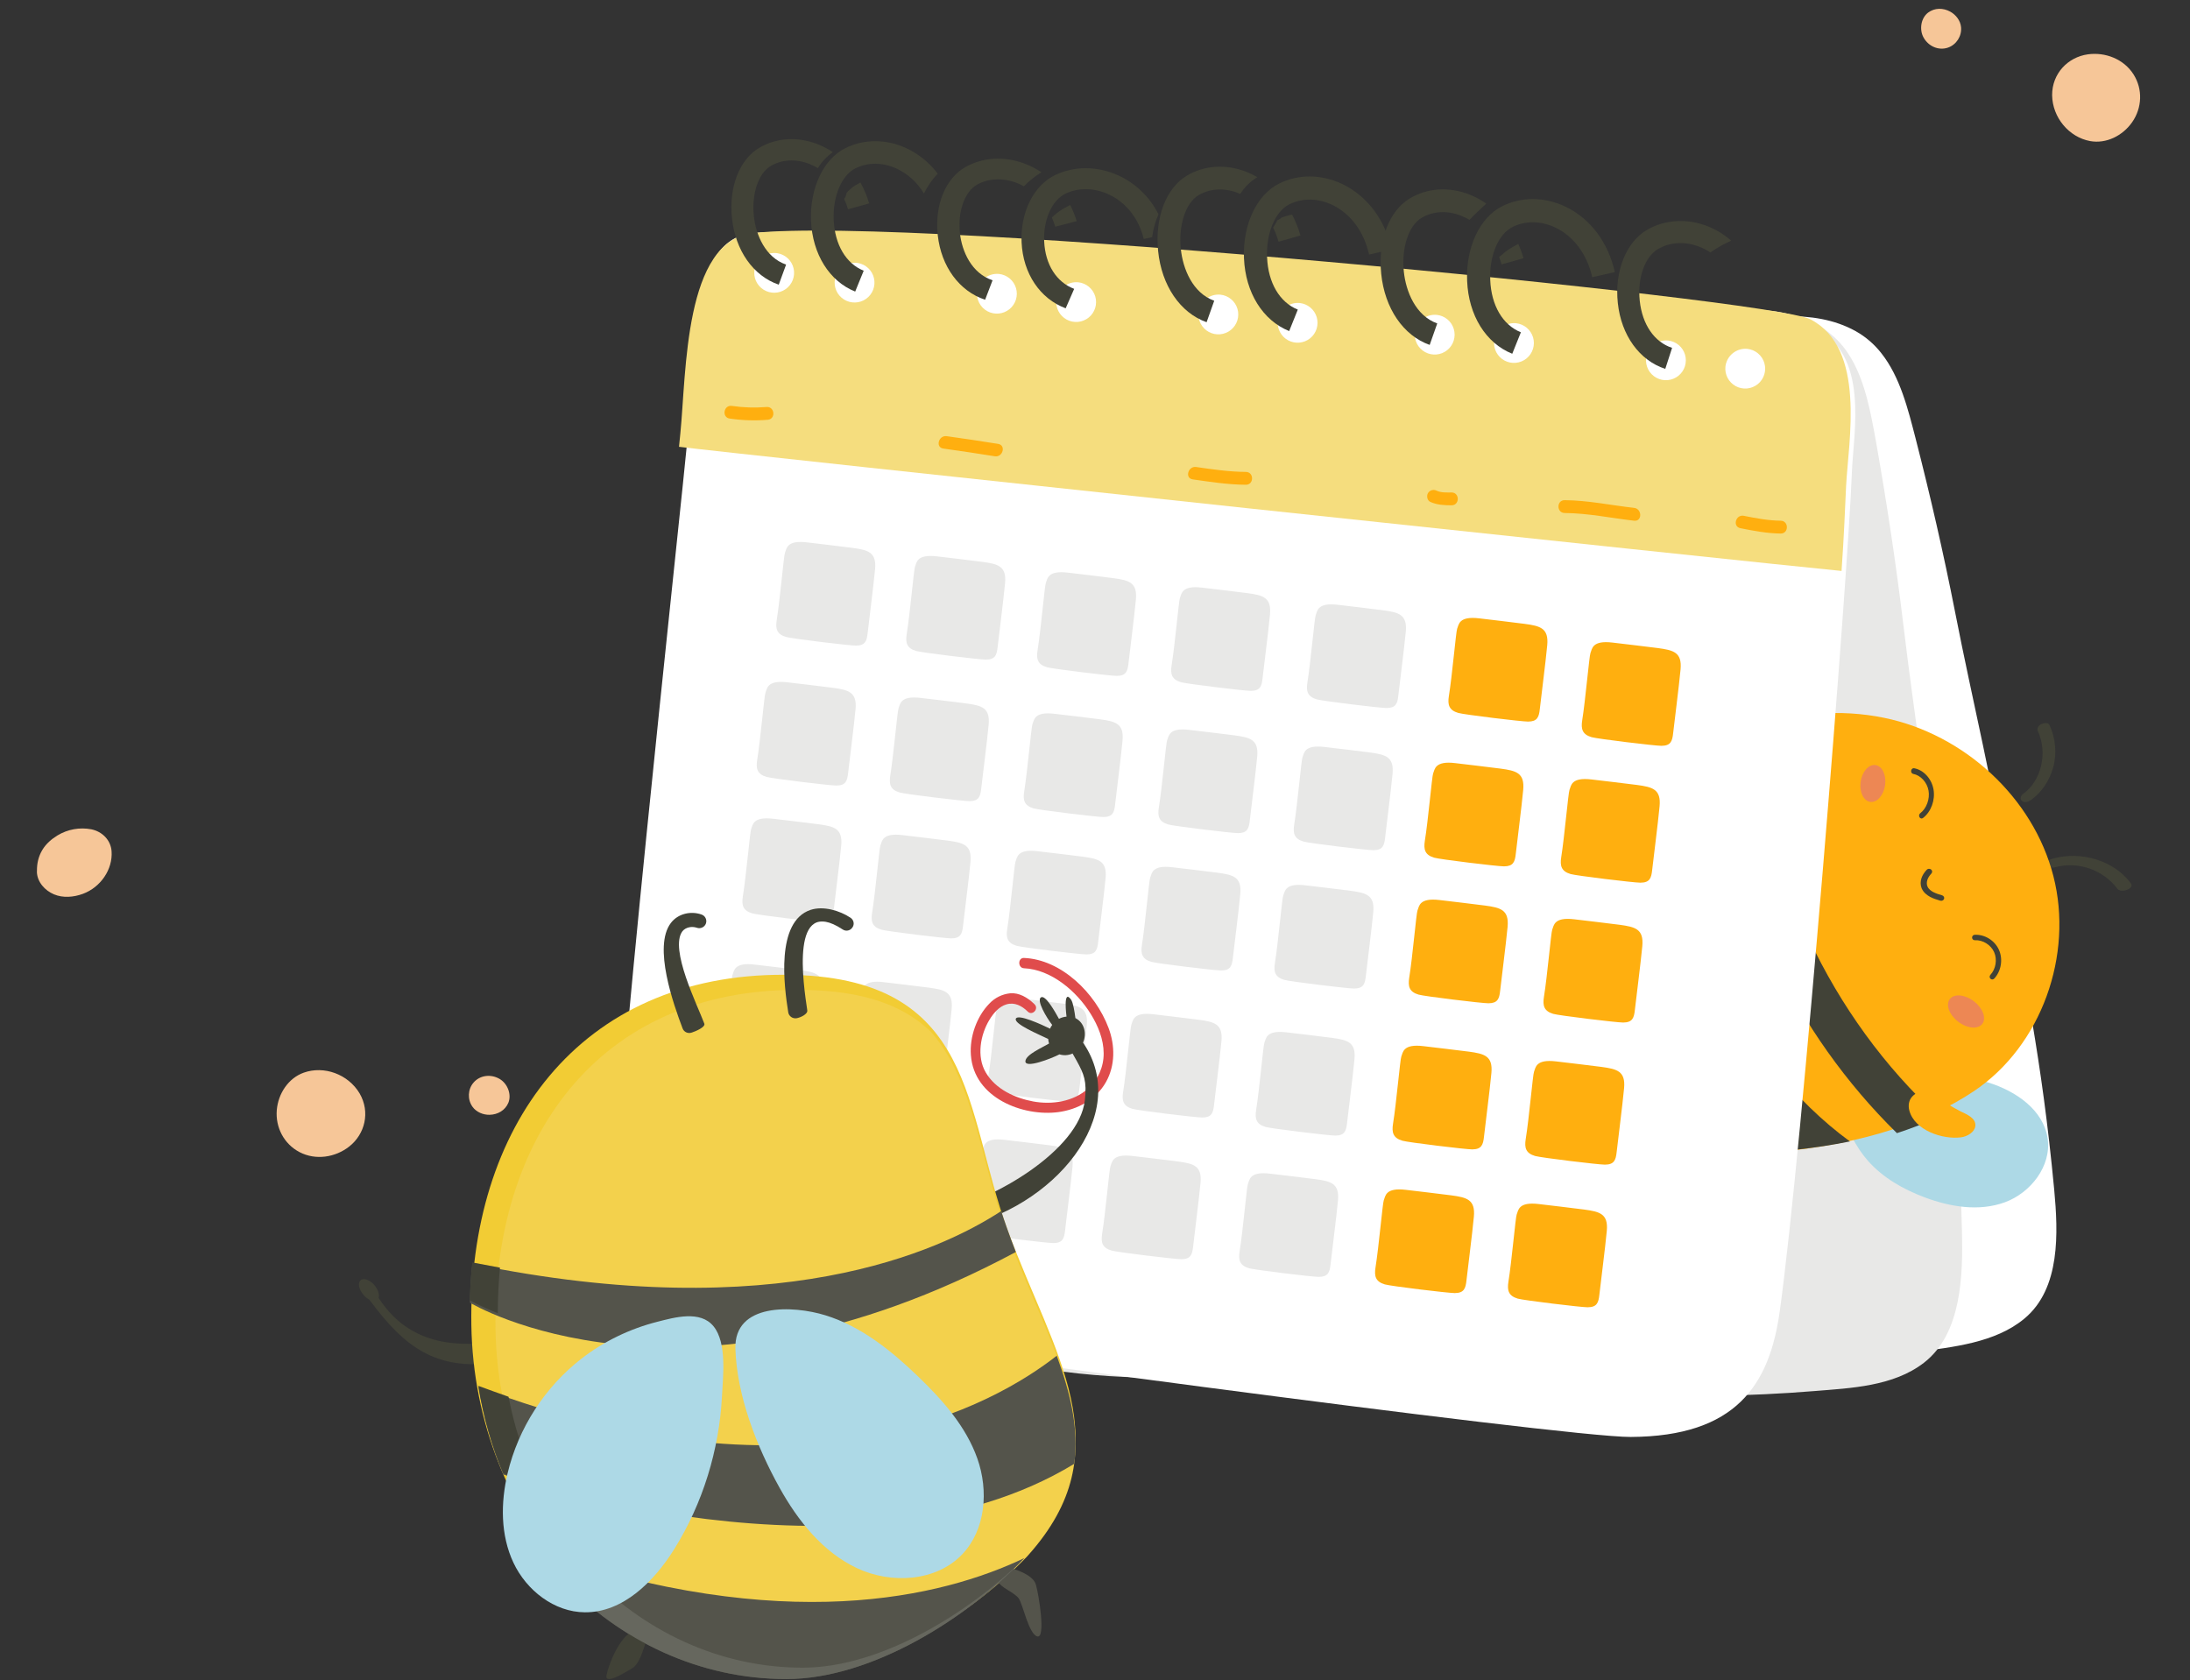 <svg width="520" height="399" viewBox="0 0 520 399" fill="none" xmlns="http://www.w3.org/2000/svg">
<rect x="0" y="0" width="520" height="399" fill="#333333" stroke="none"/>
<path d="M446.716 83.883C445.051 81.745 442.976 79.96 440.611 78.633C430.395 72.979 417.895 75.403 406.979 77.018C386.405 80.019 364.708 79.441 343.94 80.847C306.677 83.403 269.334 86.097 232.225 90.41C226.881 91.028 220.174 90.939 215.116 93.007C202.127 98.313 205.583 115.833 205.745 124.249C206.186 147.22 211.611 264.714 216.046 300.048C218.067 316.093 222.595 321.723 246.618 322.284C262.021 322.647 429.979 324.533 454.979 321.072C463.643 319.861 473.75 318.924 480.716 313.092C489.307 305.92 488.692 292.633 487.758 282.516C484.714 250.256 480.578 233.415 476.843 208.921C473.56 187.469 468.353 166.517 464.201 145.237C461.492 131.438 458.327 117.69 454.838 104.096C453.043 97.13 451.151 89.477 446.716 83.883Z" fill="white"/>
<path d="M438.875 84.016C437.398 81.724 435.473 79.752 433.215 78.221C423.513 71.723 411 73.492 400.109 74.477C379.584 76.335 358.193 74.392 337.583 74.606C300.608 74.99 263.539 75.515 226.592 77.716C221.272 78.035 214.654 77.53 209.515 79.368C196.324 84.077 198.535 102.44 198.119 111.172C197.702 119.903 197.625 128.655 197.492 137.394C196.953 173.095 196.818 208.8 197.088 244.509C197.185 260.086 197.302 275.675 197.779 291.247C198.005 298.622 196.566 304.574 202.679 309.659C209.592 315.394 219.865 317.062 228.148 319.994C246.6 326.532 265.516 327.526 284.881 327.142C301.837 326.807 319.245 329.969 336.431 330.256C367.637 330.789 399.664 332.889 430.838 330.328C439.478 329.618 449.524 329.242 456.805 323.624C465.78 316.702 466.103 302.898 465.853 292.358C465.044 258.741 462.125 241.036 460.1 215.423C458.329 192.993 454.638 170.971 451.974 148.662C450.248 134.196 448.06 119.758 445.546 105.449C444.22 98.127 442.87 90.082 438.875 84.016Z" fill="#E8E8E7"/>
<path fill-rule="evenodd" clip-rule="evenodd" d="M472.191 257.094C478.633 259.095 485.205 263.561 486.195 270.335C487.152 276.885 482.164 283.27 476.024 285.508C469.883 287.746 463.018 286.603 456.913 284.3C451.895 282.406 447.071 279.678 443.505 275.623C440.94 272.706 437.798 267.56 438.408 263.404C438.914 259.967 442.071 259.002 444.957 257.937C453.663 254.723 463.328 254.342 472.191 257.094Z" fill="#ADD9E6"/>
<mask id="mask0_10087_78440" style="mask-type:alpha" maskUnits="userSpaceOnUse" x="399" y="139" width="39" height="48">
<path d="M437.631 142.717L434.06 186.538L399.229 183.7L402.8 139.879L437.631 142.717Z" fill="white"/>
</mask>
<g mask="url(#mask0_10087_78440)">
<path fill-rule="evenodd" clip-rule="evenodd" d="M435.706 159.442C436.745 155.91 437.281 152.004 435.836 148.619C433.357 142.808 425.878 140.715 419.693 141.931C410.171 143.804 402.292 152.215 401.02 161.866C400.123 168.668 405.701 188.04 415.248 184.323C425.021 180.518 432.86 169.116 435.706 159.442Z" fill="#ADD9E6"/>
</g>
<path fill-rule="evenodd" clip-rule="evenodd" d="M358.384 254.038C357.989 254.877 357.683 255.971 358.227 256.685C358.696 257.301 359.549 257.295 360.283 257.217C362.625 256.971 364.951 256.523 367.235 255.879C368.051 255.648 368.92 255.352 369.442 254.619C370.044 253.773 370.011 252.589 369.834 251.544C369.589 250.091 369.022 247.421 367.919 246.461C366.861 245.54 365.722 246.421 364.55 247.128C361.944 248.701 359.751 251.132 358.384 254.038Z" fill="#414237"/>
<path fill-rule="evenodd" clip-rule="evenodd" d="M505.947 209.742C501.843 204.263 494.162 202.04 487.374 203.9C486.743 204.073 485.715 204.558 485.933 205.323C486.141 206.052 487.342 206.118 487.958 205.949C493.543 204.418 499.449 206.634 502.761 211.055C503.597 212.172 506.921 211.043 505.947 209.742Z" fill="#414237"/>
<path fill-rule="evenodd" clip-rule="evenodd" d="M482.24 189.981C484.741 188.211 486.624 185.427 487.519 182.213C488.457 178.849 488.043 175.207 486.64 172.176C486.311 171.464 485.147 171.704 484.644 171.975C484.063 172.288 483.55 172.919 483.887 173.649C486.263 178.781 484.715 185.448 480.335 188.548C479.815 188.917 479.551 189.777 480.117 190.218C480.744 190.705 481.643 190.403 482.24 189.981Z" fill="#414237"/>
<path fill-rule="evenodd" clip-rule="evenodd" d="M449.381 268.207C445.467 269.475 441.437 270.501 437.365 271.332L437.358 271.334C433.124 272.198 428.845 272.838 424.604 273.294L424.598 273.296C420.126 273.77 415.703 274.041 411.424 274.141C409.876 274.175 408.342 274.189 406.837 274.179C403.568 274.159 400.171 273.908 396.752 273.391L396.745 273.393C384.802 271.553 372.746 266.336 366.14 255.68C358.457 243.293 360.326 228.106 366.178 215.336C366.178 215.336 366.176 215.33 366.18 215.321C367.393 212.67 368.783 210.118 370.295 207.72C371.397 205.969 372.579 204.265 373.823 202.597C377.227 198.034 381.133 193.793 385.3 190.013C388.184 187.395 391.198 184.994 394.252 182.867C397.804 180.401 401.411 178.292 404.956 176.628C405.454 176.397 405.959 176.164 406.462 175.946C409.495 174.582 412.626 173.402 415.819 172.431C426.08 169.3 436.975 168.306 447.43 170.469C466.326 174.379 482.759 189.317 487.562 208.044C492.371 226.768 484.755 248.315 468.732 259.086C465.768 261.075 462.592 262.832 459.258 264.375C456.093 265.84 452.783 267.109 449.381 268.207Z" fill="#FFAF0F"/>
<path fill-rule="evenodd" clip-rule="evenodd" d="M450.41 269.083C438.421 257.326 428.365 243.19 420.98 227.616C418.334 222.033 416.05 216.293 414.132 210.459C410.39 199.073 408.057 187.301 407.218 175.539C410.276 174.154 413.431 172.956 416.648 171.97C418.375 206.996 434.634 241.639 460.363 265.191C457.174 266.679 453.838 267.967 450.41 269.083Z" fill="#414237"/>
<path fill-rule="evenodd" clip-rule="evenodd" d="M439.246 271.052C434.99 271.92 430.689 272.565 426.428 273.023L426.421 273.026C415.109 262.962 405.605 249.933 398.898 235.081C396.494 229.761 394.418 224.187 392.679 218.384C389.942 209.242 388.016 199.517 386.934 189.265C389.833 186.632 392.861 184.216 395.931 182.077C397.204 200.242 401.133 216.695 407.635 231.101C415.042 247.503 426.099 261.426 439.246 271.052Z" fill="#414237"/>
<path fill-rule="evenodd" clip-rule="evenodd" d="M412.446 274.223C410.895 274.257 409.359 274.271 407.85 274.261C404.575 274.242 401.173 273.99 397.747 273.472L397.74 273.474C389.226 264.561 382.098 254.333 376.668 243.164C374.334 238.373 372.327 233.436 370.661 228.401C369.234 224.087 368.053 219.692 367.123 215.248C367.123 215.248 367.121 215.242 367.125 215.233C368.341 212.574 369.733 210.014 371.249 207.609C372.352 205.853 373.536 204.143 374.783 202.47C376.139 215.101 379.673 227.459 385.259 238.946C391.842 252.469 401.115 264.48 412.446 274.223Z" fill="#414237"/>
<path fill-rule="evenodd" clip-rule="evenodd" d="M469.019 267.474C469.299 265.471 466.881 264.589 465.477 263.886C463.26 262.774 461.215 261.358 459.093 260.082C457.456 259.097 455.515 258.802 454.051 260.389C453.212 261.3 453.049 262.539 453.356 263.708C454.591 268.42 461.263 270.655 465.652 270.075C467.212 269.868 468.833 268.805 469.019 267.474Z" fill="#FFAF0F"/>
<path fill-rule="evenodd" clip-rule="evenodd" d="M418.431 177.984C418.448 177.97 418.462 177.952 418.478 177.936C418.805 177.728 419.103 177.478 419.343 177.176C420.031 176.313 420.089 175.254 420.077 174.199C420.066 173.222 420.171 172.308 420.573 171.41C420.975 170.51 421.596 169.889 422.319 169.242C423.195 168.458 424.042 167.542 424.184 166.319C424.316 165.185 423.596 164.24 422.586 163.816C420.304 162.857 417.414 164.143 415.5 165.417C413.638 166.655 412.095 168.376 411.165 170.422C410.162 172.628 409.773 175.601 411.444 177.599C413.134 179.617 416.511 179.7 418.431 177.984Z" fill="#FFAF0F"/>
<path fill-rule="evenodd" clip-rule="evenodd" d="M370.042 214.701C370.193 214.214 370.227 213.7 370.111 213.178C369.493 210.422 365.816 209.613 363.433 209.056C360.537 208.378 357.408 208.735 354.815 210.171C354.072 210.583 353.355 211.095 352.924 211.815C352.494 212.534 352.405 213.497 352.892 214.186C353.346 214.829 354.167 215.1 354.931 215.331C356.662 215.854 358.392 216.377 360.122 216.9C362.202 217.529 364.4 218.164 366.521 217.703C368.111 217.357 369.593 216.154 370.042 214.701Z" fill="#FFAF0F"/>
<path fill-rule="evenodd" clip-rule="evenodd" d="M392.226 281.383C393.371 280.516 394.38 279.472 395.246 278.356C396.815 276.335 398.036 273.664 397.846 271.53C397.746 270.41 397.242 269.539 396.193 269.169C394.184 268.461 391.145 270.488 389.681 272.392C388.828 273.502 388.407 274.73 388.108 275.932C387.77 277.294 387.46 278.655 387.137 280.016C386.989 280.641 386.74 281.333 386.772 281.928C386.808 282.597 387.235 283.008 387.882 283.139C389.271 283.418 390.953 282.348 392.226 281.383Z" fill="#FFAF0F"/>
<path fill-rule="evenodd" clip-rule="evenodd" d="M393.356 273.28L393.357 273.279C393.356 273.279 393.356 273.28 393.356 273.28Z" fill="black"/>
<path fill-rule="evenodd" clip-rule="evenodd" d="M444.087 190.421C442.483 190.206 441.455 188.075 441.791 185.661C442.128 183.247 443.702 181.464 445.307 181.679C446.912 181.894 447.94 184.025 447.603 186.439C447.266 188.853 445.692 190.636 444.087 190.421Z" fill="#ED8754"/>
<path fill-rule="evenodd" clip-rule="evenodd" d="M462.976 237.233C461.937 238.564 462.818 240.97 464.942 242.605C467.067 244.241 469.632 244.488 470.671 243.157C471.709 241.825 470.829 239.42 468.704 237.784C466.58 236.149 464.015 235.902 462.976 237.233Z" fill="#ED8754"/>
<path fill-rule="evenodd" clip-rule="evenodd" d="M456.247 210.838C455.986 210.133 455.981 209.328 456.237 208.547C456.46 207.868 456.881 207.192 457.488 206.539C457.748 206.26 458.209 206.229 458.518 206.471C458.828 206.711 458.867 207.134 458.608 207.413C458.13 207.928 457.804 208.444 457.638 208.948C457.455 209.508 457.47 210.074 457.674 210.532C457.95 211.151 458.552 211.574 459.008 211.82C459.648 212.165 460.4 212.389 461.129 212.606C461.514 212.721 461.731 213.098 461.61 213.449C461.49 213.8 461.08 213.991 460.694 213.876C459.89 213.637 459.059 213.389 458.279 212.969C457.625 212.616 456.754 211.992 456.321 211.021C456.295 210.961 456.27 210.9 456.247 210.838Z" fill="#414237"/>
<path fill-rule="evenodd" clip-rule="evenodd" d="M468.289 222.832C468.271 222.778 468.261 222.721 468.258 222.661C468.24 222.305 468.508 222.001 468.856 221.982C471.258 221.849 473.635 223.318 474.636 225.554C475.639 227.796 475.175 230.601 473.514 232.39C473.273 232.649 472.874 232.66 472.622 232.414C472.371 232.169 472.361 231.761 472.602 231.501C473.895 230.11 474.272 227.843 473.489 226.096C472.711 224.356 470.788 223.168 468.919 223.271C468.629 223.287 468.375 223.1 468.289 222.832Z" fill="#414237"/>
<path fill-rule="evenodd" clip-rule="evenodd" d="M455.703 193.903C455.623 193.62 455.716 193.296 455.947 193.118C457.442 191.976 458.27 189.714 457.916 187.738C457.568 185.763 456.032 184.096 454.276 183.775C453.95 183.716 453.733 183.367 453.792 182.994C453.851 182.622 454.165 182.369 454.491 182.428C456.747 182.84 458.64 184.903 459.095 187.44C459.549 189.979 458.525 192.777 456.605 194.244C456.327 194.457 455.954 194.377 455.773 194.066C455.742 194.014 455.72 193.959 455.703 193.903Z" fill="#414237"/>
<path d="M178.796 55.342C216.915 52.111 421.052 73.544 430.629 77.857C444.027 83.891 440.069 102.86 439.726 112.003C438.788 136.962 427.925 273.142 422.576 311.46C420.151 328.854 412.21 341.103 387.214 341.228C371.18 341.309 203.153 318.544 177.292 314.295C147.593 309.42 145.839 300.366 145.628 293.504C144.974 272.371 161.238 125.573 163.619 100.441C164.803 87.925 162.572 56.719 178.796 55.342Z" fill="white"/>
<path d="M312.404 146.077C312.808 145.108 312.776 143.028 317.66 143.618C319.612 143.856 325.935 144.587 328.422 144.922C332.133 145.423 334.166 145.94 333.794 149.987C333.427 153.94 332.25 163.051 332.032 165.115C331.826 167.074 331.437 168.12 329.238 168.132C327.682 168.132 314.053 166.484 312.663 166.076C310.455 165.43 310.108 164.126 310.431 162.086C311.211 157.236 312.121 146.772 312.404 146.077Z" fill="#E8E8E7"/>
<path d="M280.162 142.006C280.566 141.033 280.534 138.953 285.417 139.547C287.37 139.781 293.697 140.516 296.179 140.847C299.891 141.348 301.924 141.869 301.552 145.912C301.188 149.869 300.008 158.976 299.79 161.04C299.587 163.003 299.195 164.049 296.996 164.057C295.44 164.057 281.815 162.409 280.421 162.005C278.213 161.355 277.869 160.051 278.189 158.015C278.985 153.161 279.883 142.701 280.162 142.006Z" fill="#E8E8E7"/>
<path d="M248.323 138.444C248.727 137.475 248.691 135.391 253.579 135.985C255.535 136.223 261.858 136.954 264.341 137.289C268.056 137.79 270.089 138.307 269.713 142.354C269.35 146.307 268.173 155.418 267.955 157.482C267.749 159.441 267.361 160.487 265.161 160.499C263.605 160.499 249.977 158.851 248.586 158.443C246.382 157.797 246.035 156.493 246.358 154.457C247.147 149.603 248.04 139.143 248.323 138.444Z" fill="#E8E8E7"/>
<path d="M217.259 134.584C217.663 133.614 217.627 131.53 222.514 132.124C224.467 132.358 230.79 133.093 233.272 133.428C236.988 133.925 239.021 134.446 238.645 138.489C238.281 142.447 237.105 151.554 236.886 153.621C236.68 155.58 236.292 156.626 234.093 156.634C232.536 156.634 218.908 154.986 217.517 154.582C215.314 153.932 214.966 152.628 215.29 150.592C216.082 145.738 216.976 135.278 217.259 134.584Z" fill="#E8E8E7"/>
<path d="M186.388 131.26C186.793 130.29 186.756 128.207 191.644 128.8C193.597 129.038 199.924 129.769 202.406 130.105C206.121 130.601 208.151 131.122 207.779 135.165C207.415 139.123 206.238 148.234 206.02 150.297C205.814 152.256 205.426 153.302 203.227 153.31C201.67 153.31 188.042 151.667 186.651 151.259C184.448 150.613 184.1 149.308 184.424 147.269C185.208 142.414 186.105 131.954 186.388 131.26Z" fill="#E8E8E7"/>
<path d="M245.148 171.964C245.552 170.991 245.516 168.911 250.404 169.505C252.356 169.739 258.683 170.47 261.166 170.805C264.877 171.306 266.91 171.823 266.539 175.87C266.175 179.827 264.998 188.934 264.78 190.998C264.574 192.957 264.186 194.003 261.986 194.015C260.43 194.015 246.802 192.367 245.411 191.963C243.208 191.313 242.86 190.009 243.183 187.973C243.968 183.131 244.865 172.667 245.148 171.964Z" fill="#E8E8E7"/>
<path d="M213.357 168.193C213.761 167.219 213.725 165.14 218.613 165.733C220.565 165.967 226.892 166.698 229.375 167.034C233.09 167.534 235.119 168.051 234.747 172.098C234.384 176.056 233.207 185.163 232.989 187.226C232.783 189.185 232.395 190.231 230.195 190.243C228.639 190.243 215.01 188.596 213.62 188.192C211.416 187.541 211.069 186.237 211.388 184.198C212.164 179.347 213.074 168.883 213.357 168.193Z" fill="#E8E8E7"/>
<path d="M181.752 164.493C182.156 163.52 182.119 161.44 187.007 162.033C188.964 162.268 195.287 163.003 197.769 163.334C201.484 163.835 203.514 164.356 203.142 168.398C202.778 172.356 201.602 181.463 201.383 183.527C201.177 185.485 200.789 186.531 198.59 186.543C197.033 186.543 183.405 184.896 182.014 184.492C179.811 183.842 179.463 182.537 179.783 180.502C180.571 175.647 181.469 165.183 181.752 164.493Z" fill="#E8E8E7"/>
<path d="M340.285 183.676C340.689 182.707 340.657 180.623 345.54 181.217C347.493 181.455 353.82 182.186 356.302 182.521C360.014 183.018 362.047 183.539 361.675 187.581C361.311 191.539 360.131 200.646 359.917 202.714C359.71 204.673 359.318 205.718 357.123 205.731C355.567 205.731 341.938 204.083 340.548 203.675C338.34 203.029 337.997 201.724 338.316 199.685C339.108 194.835 340.006 184.375 340.285 183.676Z" fill="#FFAF0F"/>
<path d="M345.99 149.299C346.394 148.329 346.362 146.245 351.246 146.839C353.198 147.077 359.525 147.808 362.007 148.144C365.719 148.64 367.752 149.161 367.38 153.204C367.017 157.162 365.836 166.269 365.622 168.336C365.416 170.295 365.023 171.341 362.828 171.353C361.272 171.353 347.643 169.705 346.253 169.298C344.045 168.651 343.702 167.347 344.021 165.307C344.813 160.457 345.711 149.997 345.99 149.299Z" fill="#FFAF0F"/>
<path d="M309.263 179.839C309.668 178.87 309.635 176.79 314.519 177.384C316.472 177.618 322.795 178.349 325.281 178.684C328.992 179.185 331.026 179.702 330.654 183.748C330.29 187.706 329.109 196.813 328.891 198.877C328.689 200.836 328.297 201.882 326.098 201.894C324.541 201.894 310.913 200.246 309.522 199.842C307.315 199.192 306.971 197.887 307.29 195.852C308.087 190.998 308.98 180.534 309.263 179.839Z" fill="#E8E8E7"/>
<path d="M277.128 175.781C277.532 174.812 277.496 172.728 282.383 173.321C284.336 173.56 290.659 174.291 293.141 174.626C296.857 175.122 298.89 175.643 298.514 179.686C298.15 183.644 296.974 192.751 296.756 194.819C296.549 196.777 296.161 197.823 293.962 197.835C292.406 197.835 278.777 196.188 277.387 195.78C275.179 195.134 274.832 193.825 275.155 191.79C275.947 186.935 276.849 176.475 277.128 175.781Z" fill="#E8E8E7"/>
<path d="M241.127 204.596C241.531 203.627 241.499 201.543 246.382 202.136C248.335 202.375 254.662 203.106 257.144 203.441C260.855 203.938 262.889 204.459 262.517 208.501C262.153 212.459 260.973 221.566 260.758 223.634C260.552 225.592 260.164 226.638 257.965 226.646C256.408 226.646 242.78 225.003 241.389 224.595C239.182 223.945 238.838 222.64 239.158 220.605C239.95 215.75 240.848 205.29 241.127 204.596Z" fill="#E8E8E7"/>
<path d="M209.045 200.775C209.449 199.806 209.413 197.722 214.3 198.316C216.253 198.554 222.576 199.285 225.062 199.62C228.773 200.121 230.807 200.638 230.435 204.685C230.067 208.638 228.891 217.749 228.672 219.813C228.466 221.772 228.078 222.818 225.879 222.83C224.322 222.83 210.694 221.182 209.303 220.774C207.096 220.128 206.752 218.824 207.072 216.784C207.868 211.946 208.762 201.47 209.045 200.775Z" fill="#E8E8E7"/>
<path d="M178.351 196.89C178.756 195.921 178.723 193.841 183.607 194.431C185.56 194.669 191.887 195.4 194.369 195.735C198.08 196.232 200.114 196.753 199.742 200.796C199.378 204.758 198.197 213.861 197.983 215.928C197.777 217.887 197.385 218.933 195.185 218.945C193.629 218.945 180.005 217.297 178.61 216.893C176.403 216.243 176.059 214.939 176.378 212.899C177.175 208.049 178.068 197.585 178.351 196.89Z" fill="#E8E8E7"/>
<path d="M336.578 216.191C336.982 215.221 336.95 213.142 341.833 213.731C343.786 213.97 350.109 214.7 352.595 215.036C356.307 215.536 358.34 216.053 357.968 220.1C357.6 224.054 356.424 233.161 356.206 235.228C355.999 237.187 355.611 238.233 353.412 238.245C351.856 238.245 338.227 236.598 336.837 236.19C334.629 235.543 334.286 234.239 334.605 232.2C335.401 227.345 336.279 216.885 336.578 216.191Z" fill="#FFAF0F"/>
<path d="M304.686 212.693C305.091 211.72 305.054 209.64 309.942 210.234C311.895 210.468 318.218 211.199 320.7 211.534C324.415 212.035 326.449 212.556 326.073 216.598C325.709 220.556 324.533 229.663 324.314 231.727C324.108 233.686 323.72 234.736 321.521 234.744C319.964 234.744 306.336 233.096 304.945 232.692C302.742 232.042 302.394 230.737 302.718 228.702C303.506 223.848 304.403 213.384 304.686 212.693Z" fill="#E8E8E7"/>
<path d="M273.109 208.404C273.513 207.431 273.477 205.351 278.365 205.945C280.317 206.179 286.644 206.91 289.127 207.245C292.842 207.746 294.871 208.267 294.499 212.31C294.136 216.267 292.959 225.374 292.741 227.438C292.535 229.397 292.147 230.447 289.947 230.455C288.391 230.455 274.763 228.807 273.372 228.403C271.168 227.753 270.821 226.449 271.14 224.413C271.928 219.559 272.806 209.095 273.109 208.404Z" fill="#E8E8E7"/>
<path d="M296.304 281.167C296.708 280.194 296.671 278.114 301.559 278.707C303.516 278.942 309.839 279.673 312.321 280.008C316.036 280.509 318.07 281.03 317.694 285.072C317.33 289.03 316.154 298.137 315.935 300.201C315.729 302.159 315.341 303.205 313.142 303.217C311.585 303.217 297.957 301.57 296.566 301.166C294.363 300.516 294.015 299.211 294.339 297.176C295.123 292.313 296.021 281.862 296.304 281.167Z" fill="#E8E8E7"/>
<path d="M263.666 276.967C264.07 275.994 264.038 273.914 268.921 274.508C270.874 274.742 277.197 275.477 279.683 275.812C283.395 276.309 285.428 276.83 285.056 280.872C284.692 284.83 283.512 293.937 283.298 296.005C283.087 297.963 282.699 299.009 280.5 299.018C278.943 299.018 265.315 297.37 263.925 296.966C261.721 296.316 261.373 295.011 261.693 292.976C262.489 288.138 263.383 277.678 263.666 276.967Z" fill="#E8E8E7"/>
<path d="M233.269 273.134C233.673 272.161 233.637 270.081 238.525 270.675C240.473 270.909 246.8 271.64 249.283 271.975C252.998 272.476 255.032 272.997 254.66 277.04C254.292 280.998 253.115 290.105 252.897 292.168C252.691 294.127 252.303 295.177 250.103 295.185C248.547 295.185 234.919 293.537 233.528 293.133C231.325 292.483 230.977 291.179 231.3 289.143C232.093 284.289 232.986 273.825 233.269 273.134Z" fill="#E8E8E7"/>
<path d="M328.572 285.008C328.976 284.039 328.944 281.955 333.828 282.549C335.78 282.787 342.107 283.518 344.59 283.853C348.301 284.35 350.334 284.871 349.962 288.913C349.599 292.871 348.418 301.978 348.204 304.046C347.998 306.004 347.609 307.05 345.406 307.063C343.85 307.063 330.225 305.415 328.831 305.007C326.623 304.357 326.28 303.056 326.599 301.017C327.383 296.163 328.293 285.703 328.572 285.008Z" fill="#FFAF0F"/>
<path d="M372.665 187.557C373.069 186.588 373.033 184.504 377.92 185.098C379.877 185.336 386.2 186.067 388.682 186.398C392.398 186.899 394.431 187.42 394.055 191.463C393.691 195.42 392.515 204.527 392.297 206.591C392.09 208.554 391.702 209.6 389.503 209.608C387.947 209.608 374.318 207.96 372.928 207.556C370.724 206.906 370.377 205.602 370.7 203.566C371.476 198.712 372.374 188.252 372.665 187.557Z" fill="#FFAF0F"/>
<path d="M377.647 155.055C378.052 154.086 378.015 152.002 382.903 152.596C384.86 152.834 391.183 153.565 393.665 153.896C397.38 154.397 399.414 154.918 399.038 158.961C398.674 162.918 397.497 172.025 397.279 174.089C397.073 176.052 396.685 177.098 394.485 177.106C392.929 177.106 379.301 175.458 377.91 175.054C375.707 174.404 375.359 173.1 375.682 171.064C376.459 166.21 377.356 155.75 377.647 155.055Z" fill="#FFAF0F"/>
<path d="M368.564 220.762C368.968 219.793 368.936 217.713 373.82 218.303C375.772 218.541 382.095 219.272 384.582 219.607C388.293 220.108 390.327 220.625 389.955 224.672C389.587 228.625 388.41 237.736 388.192 239.8C387.986 241.759 387.598 242.805 385.398 242.817C383.842 242.817 370.214 241.169 368.823 240.765C366.616 240.115 366.272 238.811 366.591 236.771C367.388 231.917 368.281 221.457 368.564 220.762Z" fill="#FFAF0F"/>
<path d="M360.132 288.384C360.537 287.411 360.504 285.331 365.388 285.924C367.341 286.159 373.668 286.89 376.15 287.225C379.861 287.726 381.895 288.247 381.523 292.289C381.159 296.247 379.979 305.354 379.764 307.418C379.558 309.376 379.17 310.422 376.967 310.434C375.414 310.434 361.786 308.787 360.391 308.383C358.184 307.733 357.84 306.428 358.16 304.393C358.952 299.538 359.845 289.083 360.132 288.384Z" fill="#FFAF0F"/>
<path d="M236.66 239.513C237.064 238.54 237.032 236.46 241.916 237.054C243.868 237.288 250.195 238.019 252.677 238.354C256.389 238.855 258.422 239.376 258.05 243.418C257.686 247.376 256.506 256.483 256.288 258.547C256.085 260.506 255.693 261.552 253.494 261.564C251.938 261.564 238.313 259.916 236.919 259.512C234.711 258.862 234.368 257.557 234.687 255.522C235.483 250.668 236.377 240.216 236.66 239.513Z" fill="#E8E8E7"/>
<path d="M204.578 235.693C204.982 234.72 204.946 232.64 209.833 233.233C211.79 233.468 218.113 234.203 220.595 234.538C224.311 235.035 226.34 235.556 225.968 239.598C225.604 243.556 224.428 252.663 224.21 254.727C224.003 256.685 223.615 257.735 221.416 257.743C219.859 257.743 206.231 256.096 204.84 255.692C202.637 255.042 202.289 253.737 202.613 251.702C203.401 246.847 204.295 236.383 204.578 235.693Z" fill="#E8E8E7"/>
<path d="M173.919 231.513C174.324 230.544 174.287 228.464 179.175 229.057C181.132 229.292 187.455 230.023 189.937 230.358C193.652 230.859 195.686 231.376 195.314 235.422C194.946 239.38 193.77 248.487 193.551 250.551C193.345 252.509 192.957 253.555 190.758 253.568C189.201 253.568 175.573 251.92 174.182 251.516C171.979 250.866 171.631 249.561 171.951 247.526C172.739 242.671 173.636 232.208 173.919 231.513Z" fill="#E8E8E7"/>
<path d="M332.732 250.886C333.136 249.917 333.1 247.833 337.988 248.426C339.94 248.665 346.267 249.396 348.75 249.727C352.461 250.228 354.494 250.749 354.123 254.791C353.759 258.749 352.578 267.856 352.364 269.92C352.158 271.882 351.77 272.928 349.566 272.94C348.014 272.94 334.386 271.293 332.991 270.885C330.783 270.235 330.44 268.93 330.759 266.895C331.552 262.024 332.449 251.58 332.732 250.886Z" fill="#FFAF0F"/>
<path d="M300.222 247.607C300.627 246.637 300.59 244.558 305.478 245.147C307.431 245.385 313.758 246.116 316.24 246.452C319.955 246.952 321.985 247.469 321.613 251.516C321.249 255.474 320.068 264.581 319.854 266.644C319.648 268.603 319.26 269.649 317.061 269.661C315.504 269.661 301.876 268.014 300.485 267.606C298.282 266.955 297.934 265.655 298.253 263.616C299.042 258.765 299.939 248.293 300.222 247.607Z" fill="#E8E8E7"/>
<path d="M268.638 243.317C269.043 242.348 269.01 240.264 273.894 240.858C275.847 241.096 282.174 241.827 284.656 242.162C288.367 242.663 290.401 243.18 290.029 247.227C289.665 251.184 288.484 260.287 288.27 262.355C288.064 264.314 287.676 265.36 285.477 265.372C283.92 265.372 270.292 263.724 268.901 263.316C266.694 262.67 266.35 261.366 266.67 259.326C267.462 254.472 268.359 244.012 268.638 243.317Z" fill="#E8E8E7"/>
<path d="M364.239 254.508C364.643 253.539 364.607 251.459 369.495 252.049C371.447 252.287 377.77 253.018 380.253 253.353C383.968 253.854 386.002 254.371 385.626 258.418C385.262 262.372 384.085 271.482 383.867 273.546C383.661 275.505 383.273 276.551 381.073 276.563C379.517 276.563 365.889 274.915 364.498 274.507C362.291 273.861 361.943 272.557 362.266 270.517C363.063 265.659 363.956 255.203 364.239 254.508Z" fill="#FFAF0F"/>
<path d="M178.795 55.343C217.202 51.13 420.312 70.919 429.853 75.822C443.194 82.688 438.881 104.783 438.343 115.42C438.157 119.297 437.838 127.657 437.264 135.581C417.328 133.666 172.549 107.553 161.225 106.099C161.347 104.888 161.456 103.83 161.545 102.913C163 88.334 162.438 57.136 178.795 55.343Z" fill="#F5DD7E"/>
<path d="M234.899 238.337C236.203 236.937 237.974 236.062 239.879 235.873C241.973 235.7 243.922 236.863 245.434 238.276L245.652 238.494C246.744 239.569 245.111 241.297 244.035 240.223C242.628 238.834 240.914 237.941 238.978 238.503C237.227 239.011 235.869 240.611 234.935 242.17C232.788 245.691 231.862 250.861 234.021 254.604C236.374 258.691 241.08 260.779 245.341 261.563C249.752 262.37 254.858 261.635 258.367 258.489C259.535 257.44 260.468 256.157 261.104 254.722C261.74 253.288 262.065 251.735 262.058 250.166C262.058 246.81 260.72 243.591 259.022 240.833C255.638 235.332 249.542 230.203 243.134 229.929C241.654 229.868 241.646 227.421 243.134 227.481C251.955 227.841 260.089 235.748 263.23 244.132C264.787 248.288 264.807 253.017 262.62 256.922C260.235 261.175 255.784 263.497 251.28 264.091C242.964 265.185 231.252 260.787 230.532 250.554C230.201 246.18 231.931 241.378 234.899 238.337Z" fill="#E04C4C"/>
<path d="M414.894 82.845C415.824 82.944 416.704 83.316 417.423 83.914C418.141 84.512 418.666 85.309 418.931 86.205C419.196 87.102 419.189 88.056 418.911 88.948C418.633 89.84 418.097 90.63 417.37 91.218C416.642 91.805 415.757 92.164 414.826 92.249C413.894 92.335 412.958 92.142 412.136 91.696C411.315 91.249 410.644 90.57 410.208 89.743C409.773 88.916 409.593 87.979 409.691 87.049C409.833 85.807 410.459 84.671 411.432 83.884C412.405 83.098 413.648 82.725 414.894 82.845Z" fill="white"/>
<path d="M396.072 80.862C397.001 80.963 397.88 81.337 398.597 81.936C399.314 82.535 399.837 83.334 400.1 84.23C400.363 85.126 400.354 86.079 400.075 86.971C399.796 87.862 399.259 88.65 398.531 89.237C397.804 89.823 396.919 90.181 395.988 90.266C395.057 90.35 394.122 90.157 393.301 89.71C392.48 89.264 391.809 88.585 391.374 87.758C390.939 86.932 390.759 85.995 390.857 85.066C390.998 83.822 391.625 82.682 392.601 81.895C393.577 81.109 394.824 80.737 396.072 80.862Z" fill="white"/>
<path d="M359.976 76.755C360.906 76.854 361.786 77.226 362.505 77.824C363.223 78.422 363.748 79.219 364.013 80.115C364.278 81.011 364.271 81.966 363.993 82.858C363.715 83.75 363.179 84.54 362.452 85.128C361.724 85.715 360.839 86.074 359.908 86.159C358.976 86.245 358.04 86.052 357.218 85.606C356.397 85.159 355.726 84.48 355.29 83.653C354.855 82.826 354.675 81.889 354.773 80.959C354.914 79.717 355.539 78.579 356.513 77.793C357.486 77.007 358.73 76.634 359.976 76.755Z" fill="white"/>
<path d="M341.154 74.773C342.084 74.871 342.964 75.242 343.684 75.84C344.403 76.437 344.929 77.234 345.194 78.131C345.46 79.027 345.453 79.981 345.176 80.874C344.898 81.766 344.362 82.557 343.635 83.145C342.908 83.733 342.022 84.092 341.09 84.177C340.159 84.263 339.223 84.07 338.401 83.624C337.579 83.178 336.907 82.498 336.472 81.671C336.037 80.844 335.857 79.906 335.955 78.977C336.097 77.736 336.722 76.6 337.694 75.813C338.666 75.027 339.908 74.653 341.154 74.773Z" fill="white"/>
<path d="M308.609 71.958C309.539 72.056 310.419 72.428 311.138 73.026C311.856 73.624 312.381 74.422 312.646 75.318C312.911 76.214 312.904 77.168 312.626 78.061C312.348 78.953 311.812 79.743 311.084 80.33C310.357 80.918 309.472 81.277 308.54 81.362C307.609 81.447 306.673 81.254 305.851 80.808C305.029 80.362 304.358 79.682 303.923 78.855C303.488 78.028 303.308 77.091 303.406 76.162C303.548 74.92 304.173 73.783 305.147 72.997C306.12 72.21 307.363 71.837 308.609 71.958Z" fill="white"/>
<path d="M289.786 69.974C290.717 70.073 291.597 70.445 292.315 71.043C293.034 71.641 293.559 72.438 293.824 73.335C294.089 74.231 294.082 75.185 293.804 76.077C293.526 76.969 292.989 77.759 292.262 78.347C291.535 78.934 290.65 79.293 289.718 79.379C288.787 79.464 287.851 79.271 287.029 78.825C286.207 78.379 285.536 77.699 285.101 76.872C284.666 76.045 284.485 75.108 284.583 74.178C284.726 72.936 285.351 71.8 286.324 71.013C287.297 70.227 288.541 69.854 289.786 69.974Z" fill="white"/>
<path d="M256.025 67.034C256.955 67.133 257.835 67.505 258.554 68.103C259.272 68.701 259.797 69.499 260.062 70.395C260.327 71.291 260.32 72.245 260.042 73.138C259.764 74.03 259.228 74.819 258.5 75.407C257.773 75.995 256.888 76.354 255.956 76.439C255.025 76.524 254.089 76.331 253.267 75.885C252.446 75.439 251.775 74.759 251.339 73.932C250.904 73.105 250.724 72.168 250.822 71.239C250.963 69.996 251.588 68.859 252.562 68.072C253.535 67.286 254.779 66.913 256.025 67.034Z" fill="white"/>
<path d="M237.2 65.052C238.131 65.149 239.011 65.521 239.731 66.118C240.45 66.716 240.975 67.513 241.241 68.409C241.507 69.306 241.5 70.26 241.223 71.153C240.945 72.045 240.409 72.835 239.682 73.423C238.954 74.011 238.069 74.371 237.137 74.456C236.206 74.541 235.27 74.349 234.448 73.903C233.626 73.457 232.954 72.777 232.519 71.95C232.084 71.123 231.903 70.185 232.001 69.256C232.144 68.014 232.769 66.878 233.741 66.092C234.713 65.306 235.955 64.932 237.2 65.052Z" fill="white"/>
<path d="M203.707 62.455C204.629 62.612 205.483 63.04 206.162 63.682C206.841 64.325 207.314 65.154 207.521 66.066C207.728 66.977 207.66 67.929 207.326 68.801C206.992 69.674 206.406 70.428 205.643 70.968C204.88 71.508 203.973 71.81 203.038 71.835C202.103 71.861 201.182 71.609 200.39 71.112C199.598 70.614 198.972 69.893 198.59 69.04C198.209 68.188 198.089 67.241 198.245 66.32C198.467 65.089 199.163 63.994 200.185 63.271C201.207 62.548 202.471 62.255 203.707 62.455Z" fill="white"/>
<path d="M184.622 60.136C185.544 60.294 186.398 60.722 187.077 61.365C187.756 62.008 188.229 62.837 188.436 63.748C188.642 64.66 188.574 65.612 188.239 66.484C187.905 67.357 187.318 68.111 186.555 68.651C185.791 69.19 184.885 69.492 183.95 69.517C183.014 69.542 182.093 69.29 181.301 68.791C180.51 68.293 179.884 67.572 179.503 66.719C179.122 65.865 179.003 64.918 179.16 63.997C179.381 62.766 180.077 61.671 181.099 60.949C182.121 60.226 183.386 59.934 184.622 60.136Z" fill="white"/>
<path d="M391.067 54.595C395.38 52.092 400.684 51.797 405.621 53.788C407.613 54.597 409.456 55.736 411.07 57.156C409.326 57.912 407.667 58.852 406.122 59.959C405.344 59.435 404.514 58.995 403.644 58.646C400.232 57.273 396.605 57.434 393.698 59.135C390.561 60.952 388.77 66 389.344 71.416C389.943 77.07 392.813 81.242 397.026 82.603L395.409 87.594C389.272 85.603 384.954 79.614 384.141 71.969C383.325 64.445 386.114 57.467 391.067 54.595Z" fill="#414237"/>
<path d="M359.074 84.004L361.124 78.908C356.822 77.175 354.093 72.539 353.847 66.501C353.596 60.786 355.755 55.617 359.102 53.925C362.155 52.374 365.862 52.41 369.266 54.018C373.652 56.09 376.854 60.391 378.059 65.827L383.428 64.615C381.855 57.511 377.55 51.833 371.619 49.034C366.662 46.692 361.192 46.684 356.612 49.006C351.332 51.684 348.017 58.8 348.361 66.719C348.692 74.869 352.804 81.5 359.074 84.004Z" fill="#414237"/>
<path d="M356.61 60.5C356.788 60.33 357.863 59.482 357.442 59.773C357.77 59.539 358.101 59.309 358.445 59.094C359.12 58.67 359.812 58.287 360.511 57.907C360.997 59.013 361.41 60.148 361.748 61.308L356.541 62.786C356.367 62.18 356.169 61.574 355.951 61.021C356.187 60.869 356.407 60.694 356.61 60.5Z" fill="#414237"/>
<path d="M334.746 47.121C338.898 44.621 344.044 44.294 348.896 46.184C350.313 46.747 351.659 47.475 352.906 48.352C351.544 49.617 350.189 50.868 348.916 52.213C348.271 51.825 347.595 51.491 346.895 51.216C343.636 49.932 340.22 50.125 337.523 51.749C334.479 53.578 332.757 58.808 333.327 64.462C333.808 69.24 336.157 74.991 341.263 76.804L339.468 81.905C333.198 79.684 328.787 73.21 327.958 65.016C327.162 57.1 329.81 50.081 334.746 47.121Z" fill="#414237"/>
<path d="M306.106 78.617L308.155 73.52C303.854 71.808 301.105 67.155 300.862 61.117C300.612 55.403 302.77 50.213 306.118 48.537C309.17 46.991 312.877 47.023 316.285 48.634C320.668 50.702 323.87 55.007 325.079 60.439L330.443 59.252C328.871 52.148 324.565 46.47 318.634 43.667C313.678 41.329 308.208 41.316 303.628 43.639C298.348 46.316 295.033 53.436 295.376 61.356C295.724 69.486 299.839 76.097 306.106 78.617Z" fill="#414237"/>
<path d="M302.816 53.186C302.864 53.089 303.467 52.173 303.099 52.548C303.192 52.443 303.289 52.338 303.386 52.237C303.232 52.459 304.849 51.429 304.053 51.74C304.738 51.476 305.442 51.263 306.159 51.102L306.81 50.965C307.634 52.545 308.297 54.204 308.787 55.916L303.58 57.398C303.249 56.231 302.816 55.094 302.286 54.002C302.503 53.758 302.681 53.483 302.816 53.186Z" fill="#414237"/>
<path d="M281.777 41.733C285.929 39.233 291.076 38.906 295.927 40.8C296.832 41.157 297.707 41.582 298.547 42.072C296.895 43.062 295.501 44.43 294.48 46.062C294.302 45.981 294.124 45.9 293.942 45.828C290.684 44.544 287.267 44.749 284.571 46.365C281.527 48.194 279.804 53.42 280.375 59.078C280.856 63.856 283.204 69.603 288.311 71.416L286.499 76.513C280.229 74.287 275.818 67.818 274.99 59.619C274.193 51.716 276.849 44.697 281.777 41.733Z" fill="#414237"/>
<path d="M250.631 41.519C255.103 39.414 260.443 39.422 265.283 41.543C269.541 43.423 273.005 46.734 275.074 50.9C274.313 52.631 273.804 54.461 273.562 56.336L271.573 56.74C270.381 51.817 267.268 47.916 262.99 46.042C259.659 44.584 256.041 44.551 253.061 45.953C249.799 47.487 247.692 52.176 247.935 57.354C248.194 62.826 250.858 67.026 255.058 68.593L253.037 73.213C246.932 70.931 242.918 64.942 242.57 57.568C242.235 50.403 245.473 43.942 250.631 41.519Z" fill="#414237"/>
<path d="M249.877 51.547C250.2 51.244 250.524 50.941 250.872 50.662C250.819 50.706 251.999 49.854 251.45 50.214C251.83 49.967 252.21 49.717 252.602 49.487C253.095 49.2 253.596 48.934 254.102 48.679C254.734 49.905 255.255 51.185 255.658 52.504L250.572 53.836C250.348 53.101 250.078 52.381 249.764 51.68C249.804 51.637 249.842 51.593 249.877 51.547Z" fill="#414237"/>
<path d="M229.297 39.632C233.34 37.367 238.389 37.06 243.115 38.788C244.582 39.326 245.979 40.038 247.275 40.908C245.757 41.842 244.361 42.961 243.119 44.24C242.495 43.893 241.845 43.595 241.175 43.348C237.993 42.185 234.658 42.358 232.026 43.832C229.055 45.492 227.369 50.233 227.927 55.358C228.4 59.692 230.68 64.901 235.677 66.557L233.91 71.177C227.785 69.158 223.48 63.294 222.667 55.863C221.891 48.687 224.49 42.326 229.297 39.632Z" fill="#414237"/>
<path d="M200.649 35.215C205.125 32.957 210.465 32.965 215.305 35.239C218.2 36.616 220.72 38.67 222.65 41.228C221.33 42.635 220.227 44.23 219.376 45.961C217.884 43.416 215.667 41.372 213.008 40.089C209.681 38.526 206.063 38.474 203.083 39.996C199.821 41.64 197.714 46.672 197.957 52.225C198.216 58.097 200.88 62.604 205.08 64.284L203.059 69.24C196.938 66.792 192.92 60.355 192.572 52.459C192.257 44.75 195.495 37.816 200.649 35.215Z" fill="#414237"/>
<path d="M180.348 35.057C184.354 32.719 189.331 32.4 194 34.185C195.321 34.689 196.58 35.342 197.752 36.131C196.321 37.142 195.111 38.432 194.194 39.924C193.523 39.516 192.817 39.17 192.084 38.89C188.939 37.678 185.644 37.872 183.04 39.391C180.105 41.103 178.44 45.993 178.997 51.284C179.462 55.755 181.718 61.134 186.654 62.83L184.908 67.6C178.844 65.52 174.599 59.462 173.802 51.793C173.026 44.394 175.597 37.824 180.348 35.057Z" fill="#414237"/>
<path d="M200.988 45.961C200.988 45.929 200.988 45.897 200.988 45.86C201.167 45.616 201.37 45.39 201.594 45.186C201.716 45.073 202.892 44.128 202.201 44.608C202.516 44.39 202.835 44.168 203.167 43.97C203.498 43.772 203.919 43.534 204.299 43.332C205.176 44.908 205.873 46.577 206.377 48.308L201.356 49.693C201.105 48.855 200.8 48.035 200.442 47.237C200.722 46.861 200.909 46.424 200.988 45.961Z" fill="#414237"/>
<path d="M414.054 122.488C416.953 123.065 419.839 123.615 422.807 123.651C424.775 123.675 424.775 126.724 422.807 126.7C419.572 126.66 416.403 126.058 413.241 125.428C411.313 125.04 412.134 122.104 414.054 122.488Z" fill="#FFAF0F"/>
<path d="M371.523 118.773C377.074 118.817 382.512 119.984 388.006 120.602C389.938 120.824 389.959 123.877 388.006 123.651C382.512 123.021 377.07 121.866 371.523 121.822C369.555 121.805 369.555 118.756 371.523 118.773Z" fill="#FFAF0F"/>
<path d="M339.069 117.088C339.278 116.745 339.612 116.497 340.001 116.394C340.39 116.292 340.804 116.344 341.155 116.539C342.21 117.024 343.532 116.943 344.66 116.943C346.629 116.943 346.629 119.992 344.66 119.992C342.926 119.992 341.216 119.907 339.615 119.184C338.859 118.829 338.681 117.751 339.069 117.088Z" fill="#FFAF0F"/>
<path d="M284.013 110.897C287.938 111.463 291.844 112.036 295.818 112.065C297.783 112.065 297.787 115.126 295.818 115.114C291.573 115.085 287.393 114.439 283.2 113.837C281.26 113.559 282.105 110.623 284.013 110.897Z" fill="#FFAF0F"/>
<path d="M224.791 103.579C228.866 104.161 232.941 104.738 237.004 105.409C238.941 105.728 238.116 108.668 236.196 108.349C232.153 107.678 228.058 107.101 223.987 106.519C222.038 106.241 222.867 103.309 224.791 103.579Z" fill="#FFAF0F"/>
<path d="M173.76 96.387C176.481 96.789 179.239 96.877 181.979 96.65C183.936 96.46 184.276 99.477 182.315 99.682C179.301 99.932 176.267 99.836 173.275 99.396C171.335 99.141 171.799 96.129 173.76 96.387Z" fill="#FFAF0F"/>
<path fill-rule="evenodd" clip-rule="evenodd" d="M255.631 251.868C257.399 255.078 258.096 256.752 257.596 261.235C256.244 273.365 235.321 285.1 224.901 287.106C223.987 287.31 223.355 288.179 223.545 289.097C223.697 289.992 226.247 291.706 227.178 291.562C249.981 287.166 268.948 264.814 257.16 247.587C258.111 245.422 257.45 242.925 255.497 241.845L255.345 241.761C255.161 240.29 254.816 238.12 254.322 237.389C252.338 234.567 253.239 241.409 253.239 241.409C252.607 241.466 252.008 241.642 251.444 241.939C250.596 240.406 248.25 236.164 247.174 236.838C246.04 237.53 248.489 241.675 249.839 243.388C249.731 243.582 249.606 243.715 249.498 243.909C249.434 244.025 249.408 244.164 249.344 244.28C247.211 243.253 241.676 240.701 241.202 241.912C240.709 243.16 246.642 245.629 248.888 246.718C248.928 247.097 248.969 247.473 249.091 247.794C247.569 248.73 243.656 250.373 243.479 251.95C243.266 253.863 249.66 251.358 251.556 250.376C252.583 250.691 253.667 250.63 254.673 250.171C254.997 250.757 255.322 251.342 255.631 251.868Z" fill="#414237"/>
<path fill-rule="evenodd" clip-rule="evenodd" d="M89.893 308.195C96.415 318.315 106.435 320.272 117.986 318.573C118.569 318.499 119.59 320.567 119.662 321.158C119.735 321.748 118.788 323.411 118.204 323.523C103.484 325.663 95.978 319.829 87.707 308.639C87.234 308.38 86.723 308.01 86.286 307.458C85.192 306.202 84.902 304.614 85.631 304.022C86.358 303.394 87.853 303.911 88.91 305.204C89.784 306.238 90.147 307.42 89.893 308.195Z" fill="#414237"/>
<path fill-rule="evenodd" clip-rule="evenodd" d="M186.446 231.473C137.304 231.223 111.194 267.986 111.919 314.66C112.281 337.889 121.093 358.892 134.875 373.97C148.583 389.013 167.333 398.204 187.678 398.204C208.024 398.204 231.09 382.839 244.217 368.119C266.521 343.059 250.31 322.019 239.321 292.293C228.803 263.786 232.14 231.725 186.446 231.473Z" fill="#F2CC34"/>
<path fill-rule="evenodd" clip-rule="evenodd" d="M189.831 235.062C201.369 235.134 213.014 237.113 221.229 245.215C231.487 257.277 232.802 275.929 239.227 293.249C250.289 323.062 266.609 344.163 244.156 369.296C244.083 369.404 243.973 369.512 243.9 369.583C231.013 383.05 209.766 396.696 191.109 396.696C171.285 396.696 153.214 387.659 140.033 373.292C125.614 357.593 117.983 336.745 117.654 315.645C116.96 270.923 141.567 234.773 189.831 235.062Z" fill="#F3D14C"/>
<path fill-rule="evenodd" clip-rule="evenodd" d="M237.724 287.592C223.101 297.159 184.387 314.991 112.144 300.1C111.818 303.116 111.636 306.206 111.563 309.333C111.745 309.445 161.926 339.748 241.207 297.308C240.445 295.373 239.72 293.401 238.994 291.352C238.559 290.086 238.123 288.858 237.724 287.592Z" fill="#54544B"/>
<path fill-rule="evenodd" clip-rule="evenodd" d="M250.919 321.939C236.463 333.28 192.048 359.163 113.589 329.356C114.782 336.626 116.77 343.611 119.48 350.126C119.551 350.163 203.251 379.215 255.075 347.608C256.196 339.218 254.171 330.832 250.919 321.939Z" fill="#54544B"/>
<path fill-rule="evenodd" clip-rule="evenodd" d="M243.232 369.986C223.677 379.306 186.141 388.52 127.768 368.41C129.525 370.757 131.43 372.963 133.407 375.066C147.25 389.747 166.183 398.717 186.726 398.717C206.978 398.717 229.903 384.176 243.232 369.986Z" fill="#54544B"/>
<path fill-rule="evenodd" clip-rule="evenodd" d="M240.347 372.489C240.347 372.489 245.228 373.742 245.962 376.283C246.698 378.824 248.336 389.165 246.297 388.592C244.258 388.02 242.921 381.114 241.919 379.612C240.948 378.144 237.373 376.928 237.171 375.639C236.971 374.387 238.643 372.132 240.347 372.489Z" fill="#54544B"/>
<path fill-rule="evenodd" clip-rule="evenodd" d="M154.102 386.82C154.102 386.82 152.545 394.652 150.259 396.066C147.941 397.482 143.602 400.069 143.999 397.86C144.43 395.618 147.907 384.923 154.102 386.82Z" fill="#414237"/>
<path fill-rule="evenodd" clip-rule="evenodd" d="M118.713 301.022C116.561 300.622 114.372 300.224 112.145 299.787C111.818 302.729 111.635 305.741 111.562 308.789C111.599 308.826 113.861 310.132 118.202 311.838C118.202 308.173 118.385 304.543 118.713 301.022Z" fill="#414237"/>
<path fill-rule="evenodd" clip-rule="evenodd" d="M251.918 324.569C251.845 324.354 251.774 324.138 251.701 323.96C251.774 324.138 251.845 324.354 251.918 324.569ZM252.641 326.831C252.605 326.616 252.532 326.437 252.46 326.222C252.532 326.437 252.605 326.616 252.641 326.831ZM253.003 328.016C252.93 327.801 252.894 327.586 252.822 327.37C252.894 327.586 252.93 327.801 253.003 328.016ZM253.327 329.165C253.291 328.985 253.22 328.77 253.147 328.553C253.22 328.77 253.291 328.985 253.327 329.165ZM253.653 330.349C253.617 330.135 253.545 329.918 253.472 329.703C253.545 329.918 253.617 330.135 253.653 330.349ZM253.941 331.499C253.905 331.282 253.833 331.067 253.797 330.852C253.833 331.067 253.905 331.282 253.941 331.499ZM254.195 332.611C254.159 332.395 254.122 332.18 254.049 331.965C254.122 332.18 254.159 332.395 254.195 332.611ZM254.447 333.724C254.411 333.509 254.339 333.293 254.303 333.078C254.339 333.293 254.411 333.509 254.447 333.724ZM254.664 334.872L254.556 334.227L254.664 334.872ZM254.845 336.021C254.809 335.806 254.772 335.555 254.737 335.34C254.772 335.555 254.809 335.806 254.845 336.021ZM255.026 337.134C254.99 336.919 254.953 336.704 254.918 336.452C254.953 336.704 254.99 336.919 255.026 337.134ZM255.134 338.283C255.134 338.068 255.099 337.816 255.062 337.6C255.099 337.816 255.134 338.068 255.134 338.283ZM255.243 339.432C255.243 339.18 255.207 338.929 255.17 338.678C255.207 338.929 255.243 339.18 255.243 339.432ZM255.315 340.543C255.315 340.293 255.278 340.042 255.278 339.791C255.278 340.042 255.315 340.293 255.315 340.543ZM255.351 341.621V340.903V341.621ZM255.387 342.734V342.053V342.734ZM255.351 343.883C255.351 343.632 255.351 343.417 255.387 343.165C255.351 343.417 255.351 343.632 255.351 343.883ZM255.278 345.032C255.315 344.781 255.315 344.529 255.351 344.278C255.315 344.529 255.315 344.781 255.278 345.032ZM255.207 346.145C255.243 345.893 255.243 345.605 255.278 345.319C255.243 345.605 255.243 345.893 255.207 346.145ZM255.062 347.293C255.099 347.006 255.134 346.718 255.17 346.468C255.134 346.718 255.099 347.006 255.062 347.293ZM120.744 331.677C118.395 330.852 116.009 329.991 113.589 329.093C114.781 336.344 116.768 343.309 119.478 349.806C119.478 349.841 122.405 350.847 127.429 352.246C124.357 345.713 122.117 338.786 120.744 331.677Z" fill="#414237"/>
<path fill-rule="evenodd" clip-rule="evenodd" d="M243.232 369.986L243.196 370.02C230.232 382.95 209.138 396.02 190.609 396.02C170.724 396.02 152.597 387.224 139.376 373.245C138.901 372.753 138.425 372.228 137.948 371.703C134.615 370.687 131.21 369.6 127.768 368.41C129.525 370.757 131.43 372.963 133.407 375.066C147.25 389.747 166.183 398.717 186.726 398.717C206.978 398.717 229.903 384.176 243.232 369.986Z" fill="#66675E"/>
<path fill-rule="evenodd" clip-rule="evenodd" d="M185.091 353.273C189.455 361.122 195.34 368.548 203.476 372.383C211.611 376.217 222.327 375.591 228.505 369.065C234.049 363.21 234.754 353.976 232.076 346.379C229.398 338.781 223.879 332.536 218.074 326.939C211.662 320.757 204.5 314.97 195.983 312.338C188.349 309.979 174.253 309.32 174.615 320.316C174.985 331.543 179.701 343.577 185.091 353.273Z" fill="#ADD9E6"/>
<path fill-rule="evenodd" clip-rule="evenodd" d="M138.028 322.663C129.354 329.407 123.076 339.155 120.533 349.827C118.854 356.873 118.831 364.543 121.915 371.099C124.999 377.655 131.599 382.815 138.86 382.869C147.91 382.937 155.267 375.584 160.057 367.924C166.882 357.008 170.776 344.32 171.434 331.482C171.674 326.805 172.632 318.911 169.433 314.96C166.293 311.083 160.162 312.839 156.066 313.881C149.538 315.541 143.344 318.529 138.028 322.663Z" fill="#ADD9E6"/>
<path fill-rule="evenodd" clip-rule="evenodd" d="M201.939 217.924C199.371 216.219 195.491 215.078 192.473 216.065C184.136 218.832 186.181 234.23 187.166 240.418C187.314 241.298 188.182 241.94 189.123 241.798C190.018 241.654 191.828 240.844 191.682 239.921C190.744 233.645 187.522 212.444 200.06 220.696C200.843 221.246 201.875 221.022 202.392 220.254C202.954 219.487 202.723 218.431 201.939 217.924Z" fill="#414237"/>
<path fill-rule="evenodd" clip-rule="evenodd" d="M166.537 217.155C163.984 216.28 160.976 216.962 159.295 219.173C155.002 224.788 159.952 238.583 162.072 244.202C162.397 245.086 163.361 245.513 164.263 245.196C165.119 244.919 167.559 243.913 167.233 243.072C165.645 238.782 158.902 225.316 162.032 221.147C162.823 220.17 164.257 219.914 165.446 220.304C166.325 220.64 167.322 220.153 167.62 219.289C167.917 218.426 167.461 217.449 166.537 217.155Z" fill="#414237"/>
<path fill-rule="evenodd" clip-rule="evenodd" d="M496.271 33.499C500.1 34.205 504.034 32.225 506.274 29.004C508.62 25.629 508.824 21.198 506.605 17.685C504.268 13.984 499.841 12.33 495.739 12.905C490.993 13.572 487.245 17.469 487.261 22.595C487.336 27.935 491.28 32.571 496.271 33.499ZM72.136 254.716C68.469 256.011 66.049 259.7 65.72 263.605C65.38 267.703 67.417 271.643 71.096 273.576C74.973 275.613 79.633 274.825 82.894 272.283C86.667 269.327 87.967 264.082 85.388 259.647C82.658 255.062 76.924 253.019 72.136 254.716ZM462.545 11.303C464.532 10.61 465.846 8.574 465.638 6.437C465.487 4.877 464.398 3.492 463.073 2.766C461.385 1.843 459.39 1.82 457.808 2.998C456.083 4.315 455.687 7.055 456.745 8.929C457.905 10.999 460.305 12.08 462.545 11.303ZM112.443 257.074C111.064 258.666 110.947 261.087 112.197 262.827C113.108 264.103 114.74 264.759 116.253 264.728C118.176 264.682 119.916 263.706 120.697 261.899C121.533 259.888 120.504 257.321 118.655 256.224C116.611 255.011 113.993 255.277 112.443 257.074ZM26.495 202.146C26.308 199.497 24.284 197.461 21.671 196.93C18.918 196.412 16.072 196.925 13.673 198.371C12.242 199.237 10.944 200.362 10.081 201.786C9.129 203.355 8.76 205.018 8.774 206.765C8.762 206.877 8.758 206.988 8.761 207.1C8.864 209.5 10.689 211.488 12.831 212.382C14.965 213.274 17.473 213.069 19.679 212.257C23.894 210.703 26.801 206.453 26.495 202.146Z" fill="#F6C698"/>
</svg>
